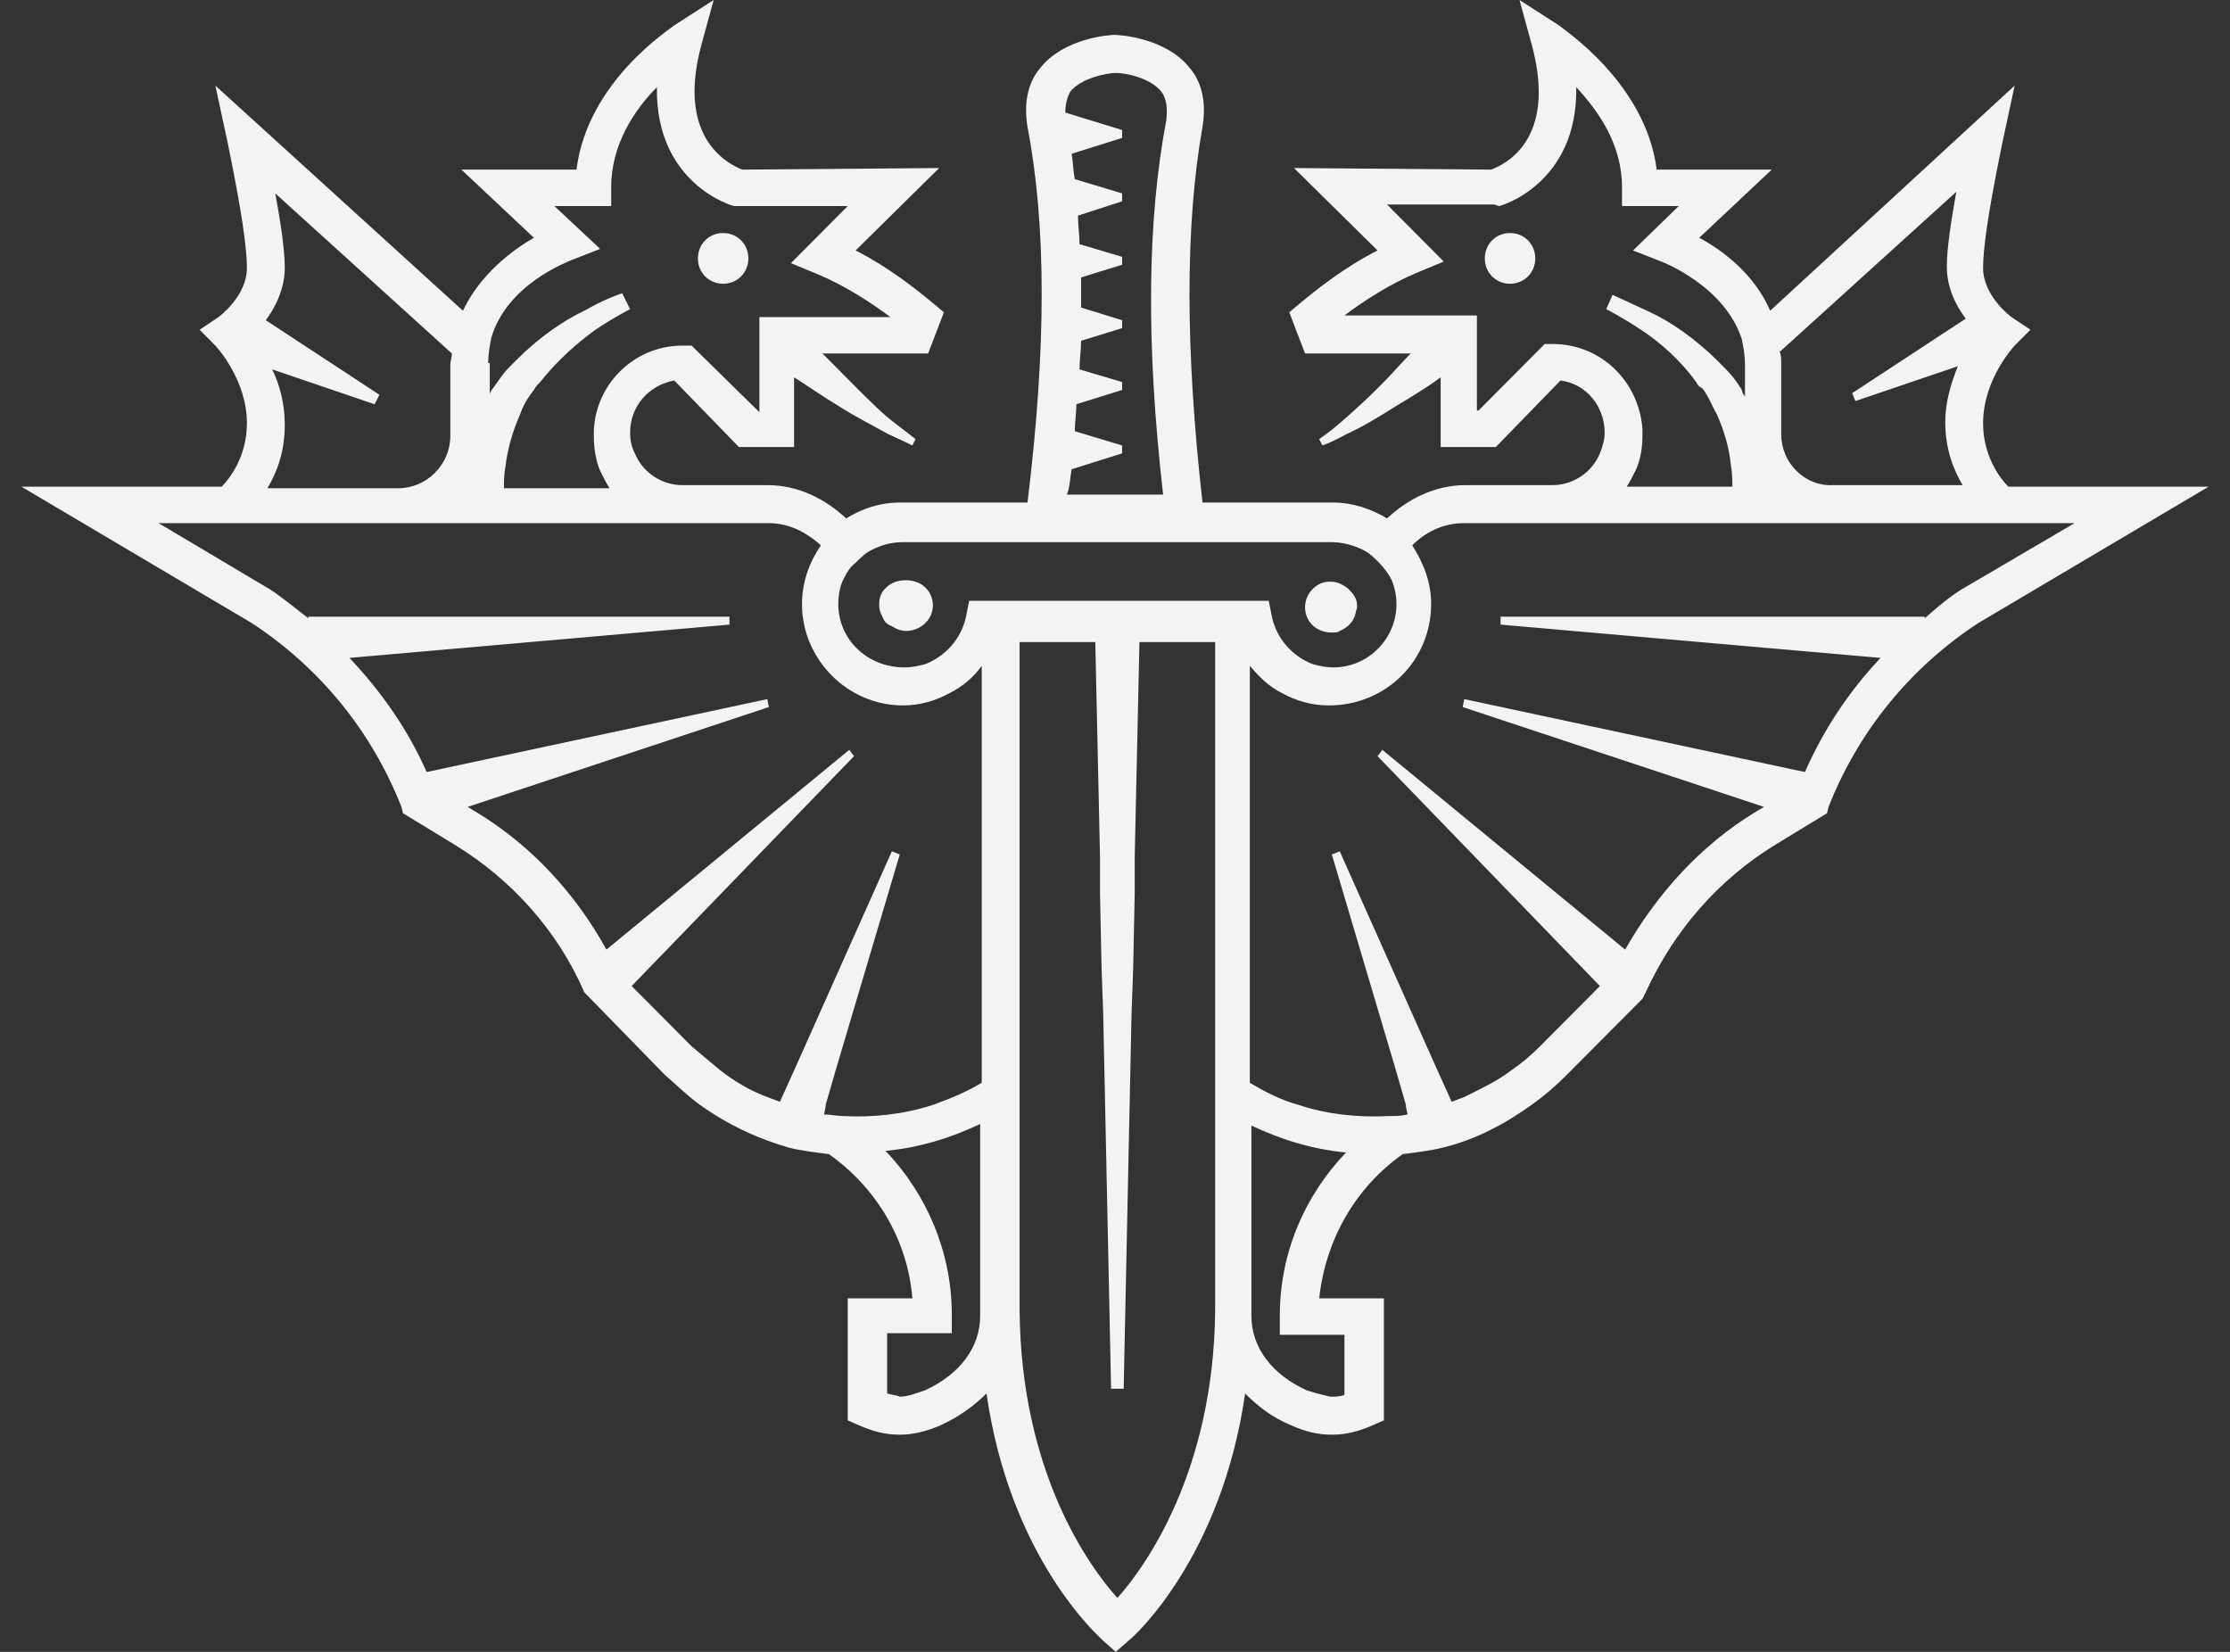 <svg width="54" height="40" viewBox="0 0 54 40" fill="none" xmlns="http://www.w3.org/2000/svg">
<rect x="0" y="0" width="54" height="40" fill="#333333" stroke="none"/>
<path d="M21.444 14.242C21.33 14.357 21.291 14.472 21.291 14.626C21.291 14.664 21.291 14.664 21.291 14.664C21.291 14.779 21.33 14.856 21.368 14.933C21.406 15.048 21.482 15.125 21.597 15.163C21.712 15.24 21.826 15.278 21.941 15.278C22.284 15.278 22.59 15.01 22.59 14.664C22.59 14.319 22.323 14.05 21.941 14.05C21.712 14.05 21.559 14.127 21.444 14.242ZM31.602 14.703C31.602 15.048 31.869 15.317 32.251 15.317C32.327 15.317 32.403 15.317 32.442 15.278C32.633 15.201 32.785 15.048 32.824 14.856C32.824 14.818 32.862 14.741 32.862 14.703C32.862 14.664 32.862 14.664 32.862 14.664C32.862 14.472 32.747 14.357 32.633 14.242C32.518 14.165 32.403 14.088 32.251 14.088C31.907 14.05 31.602 14.357 31.602 14.703ZM16.9 6.257C16.9 6.603 17.167 6.871 17.511 6.871C17.855 6.871 18.122 6.603 18.122 6.257C18.122 5.912 17.855 5.643 17.511 5.643C17.167 5.643 16.9 5.912 16.9 6.257ZM35.955 6.257C35.955 6.603 36.222 6.871 36.566 6.871C36.909 6.871 37.177 6.603 37.177 6.257C37.177 5.912 36.909 5.643 36.566 5.643C36.222 5.643 35.955 5.912 35.955 6.257ZM21.482 33.743V32.284H23.048V31.823C23.048 30.326 22.437 28.906 21.444 27.869C22.246 27.793 23.01 27.562 23.735 27.217V31.67C23.735 31.708 23.735 31.747 23.735 31.823V31.862C23.735 32.63 23.239 33.282 22.399 33.666C22.17 33.743 21.979 33.82 21.788 33.82C21.712 33.781 21.597 33.781 21.482 33.743ZM31.64 33.666C30.8 33.282 30.303 32.63 30.303 31.862V31.823C30.303 31.785 30.303 31.747 30.303 31.67V27.255C31.029 27.601 31.793 27.831 32.594 27.908C31.602 28.944 30.991 30.326 30.991 31.862V32.322H32.556V33.781C32.442 33.82 32.327 33.82 32.212 33.82C32.06 33.781 31.869 33.743 31.64 33.666ZM27.21 33.628L27.401 24.53L27.439 23.493L27.477 21.651V21.267V20.768L27.592 15.547H29.425V31.67C29.425 31.708 29.425 31.747 29.425 31.747C29.387 35.624 27.745 37.927 27.058 38.695C26.37 37.927 24.728 35.662 24.69 31.747C24.69 31.708 24.69 31.67 24.69 31.67V15.547H26.523L26.637 20.768V21.267V21.651L26.676 23.493L26.714 24.53L26.905 33.628H27.21ZM20.299 14.626C20.299 14.434 20.337 14.204 20.413 14.05C20.49 13.896 20.566 13.743 20.719 13.628C20.833 13.512 20.948 13.397 21.101 13.32C21.33 13.205 21.559 13.129 21.864 13.129H32.251C32.518 13.129 32.785 13.205 33.014 13.32C33.167 13.397 33.282 13.512 33.396 13.628C33.511 13.743 33.625 13.896 33.702 14.05C33.778 14.242 33.816 14.434 33.816 14.626C33.816 15.47 33.129 16.161 32.289 16.161C32.098 16.161 31.945 16.123 31.793 16.084C31.296 15.893 30.914 15.47 30.8 14.933L30.723 14.549H23.468L23.392 14.933C23.277 15.47 22.895 15.893 22.399 16.084C22.246 16.123 22.093 16.161 21.902 16.161C20.986 16.161 20.299 15.47 20.299 14.626ZM6.552 14.28L3.841 12.668H18.619C19.115 12.668 19.535 12.898 19.879 13.205C19.611 13.589 19.42 14.088 19.42 14.626C19.42 15.969 20.528 17.082 21.864 17.082C22.284 17.082 22.666 16.967 23.01 16.775C23.315 16.622 23.583 16.392 23.773 16.123V26.219C23.392 26.449 23.01 26.603 22.59 26.756C21.864 26.987 21.139 27.063 20.413 27.025C20.26 27.025 20.108 26.987 19.955 26.987L19.993 26.795V26.756L20.26 25.835L21.788 20.691L21.597 20.614L19.268 25.835L18.886 26.68C18.771 26.641 18.695 26.603 18.58 26.564C18.16 26.411 17.778 26.18 17.435 25.912C17.206 25.72 16.977 25.528 16.747 25.336L15.296 23.877L20.68 18.311L20.566 18.157L14.685 22.994C13.922 21.612 12.852 20.461 11.516 19.654L11.325 19.539L18.619 17.121L18.58 16.929L10.332 18.695C9.874 17.658 9.225 16.737 8.461 15.931L17.664 15.125V14.933H7.468V14.971C7.163 14.741 6.896 14.511 6.552 14.28ZM34.656 14.626C34.656 14.088 34.465 13.628 34.198 13.205C34.504 12.898 34.924 12.668 35.458 12.668H50.236L47.487 14.28C47.181 14.472 46.914 14.703 46.608 14.971V14.933H36.337V15.125L45.539 15.931C44.776 16.737 44.165 17.658 43.706 18.695L35.458 16.929L35.42 17.121L42.714 19.539L42.523 19.654C41.186 20.461 40.117 21.651 39.353 22.994L33.473 18.157L33.358 18.311L38.742 23.877L37.291 25.336C37.062 25.566 36.833 25.758 36.604 25.912C36.26 26.18 35.84 26.372 35.458 26.564C35.344 26.603 35.267 26.641 35.153 26.68L34.771 25.835L32.442 20.614L32.251 20.691L33.778 25.835L34.045 26.756V26.795L34.084 26.987C33.931 27.025 33.778 27.025 33.625 27.025C32.9 27.063 32.136 26.987 31.449 26.756C31.029 26.641 30.647 26.449 30.265 26.219V16.123C30.494 16.392 30.723 16.622 31.029 16.775C31.372 16.967 31.754 17.082 32.174 17.082C33.587 17.082 34.656 15.969 34.656 14.626ZM43.133 10.518V8.791C43.133 8.714 43.133 8.599 43.095 8.522L47.372 4.645C47.258 5.298 47.143 5.988 47.143 6.449C47.143 6.987 47.372 7.409 47.601 7.716L44.852 9.52L44.928 9.712L47.41 8.868C47.258 9.251 47.105 9.712 47.105 10.211C47.105 10.864 47.296 11.363 47.525 11.747H44.394C43.706 11.785 43.133 11.209 43.133 10.518ZM9.187 9.559L6.437 7.754C6.666 7.447 6.896 6.987 6.896 6.488C6.896 6.027 6.781 5.298 6.666 4.683L10.943 8.56C10.943 8.637 10.905 8.752 10.905 8.829V10.557C10.905 11.248 10.332 11.823 9.645 11.823H6.475C6.705 11.44 6.896 10.941 6.896 10.288C6.896 9.789 6.781 9.328 6.59 8.944L9.072 9.789L9.187 9.559ZM11.822 8.791C11.822 8.56 11.86 8.369 11.898 8.177C12.28 6.871 13.769 6.334 13.845 6.296L14.533 6.027L13.425 4.99H14.8V4.53C14.8 3.493 15.373 2.649 15.907 2.111C15.869 4.453 17.74 4.99 17.778 4.99H17.855H20.528L19.153 6.372L19.802 6.641C20.451 6.91 21.101 7.332 21.559 7.678H18.389V9.981L16.747 8.369H16.518C15.373 8.369 14.418 9.29 14.38 10.441C14.38 10.48 14.38 10.518 14.38 10.557C14.38 10.825 14.418 11.132 14.533 11.401C14.609 11.555 14.685 11.708 14.762 11.823H12.203C12.203 11.67 12.203 11.478 12.242 11.286C12.28 10.941 12.394 10.48 12.585 10.058C12.662 9.827 12.776 9.635 12.929 9.443C12.967 9.367 13.005 9.328 13.082 9.251C13.502 8.714 13.998 8.292 14.418 7.985C14.876 7.678 15.258 7.486 15.258 7.486L15.067 7.102C15.067 7.102 14.685 7.217 14.151 7.524C13.654 7.754 13.043 8.177 12.509 8.714C12.432 8.791 12.394 8.829 12.318 8.906C12.165 9.059 12.051 9.251 11.936 9.405C11.898 9.443 11.86 9.52 11.86 9.559V8.791H11.822ZM36.298 4.99C36.337 4.99 38.208 4.453 38.169 2.111C38.704 2.687 39.277 3.493 39.277 4.53V4.99H40.651L39.544 6.065L40.231 6.334C40.231 6.334 41.759 6.91 42.179 8.215C42.217 8.407 42.255 8.599 42.255 8.829V9.597C42.217 9.559 42.179 9.482 42.179 9.443C42.064 9.251 41.95 9.098 41.797 8.944C41.721 8.868 41.682 8.829 41.606 8.752C41.072 8.215 40.461 7.793 39.964 7.562C39.391 7.294 39.048 7.14 39.048 7.14L38.895 7.486C38.895 7.486 39.277 7.678 39.735 7.985C40.155 8.253 40.69 8.714 41.072 9.251C41.11 9.328 41.148 9.367 41.224 9.405C41.377 9.597 41.453 9.827 41.568 10.019C41.759 10.441 41.873 10.864 41.912 11.248C41.95 11.478 41.95 11.632 41.95 11.785H39.391C39.468 11.67 39.544 11.516 39.62 11.363C39.735 11.094 39.773 10.825 39.773 10.518C39.773 10.48 39.773 10.441 39.773 10.403C39.697 9.251 38.78 8.33 37.597 8.33H37.406L35.802 9.942H35.764V7.639H32.556C33.014 7.294 33.664 6.871 34.313 6.603L34.962 6.334L33.587 4.952H36.184L36.298 4.99ZM25.95 11.363L27.172 10.979V10.787L26.026 10.441C26.026 10.211 26.065 10.019 26.065 9.789L27.172 9.443V9.251L26.141 8.944C26.141 8.714 26.179 8.484 26.179 8.253L27.172 7.946V7.754L26.179 7.447C26.179 7.217 26.179 6.987 26.179 6.718L27.172 6.411V6.219L26.141 5.912C26.141 5.681 26.103 5.451 26.103 5.221L27.172 4.875V4.683L26.026 4.338C25.988 4.146 25.988 3.954 25.95 3.724L27.172 3.34V3.148L25.797 2.726C25.797 2.534 25.835 2.38 25.912 2.226C26.179 1.881 26.828 1.766 27.019 1.766C27.248 1.766 27.859 1.881 28.127 2.226C28.241 2.38 28.279 2.61 28.241 2.917C27.783 5.336 27.745 8.292 28.165 11.977H25.835C25.912 11.785 25.912 11.555 25.95 11.363ZM37.1 1.113C37.711 3.417 36.413 3.992 36.107 4.107L31.334 4.069L33.358 6.065C32.594 6.449 31.907 6.987 31.449 7.37L31.22 7.562L31.602 8.56H34.16C33.931 8.791 33.702 9.059 33.434 9.328C33.091 9.674 32.709 10.019 32.442 10.249C32.174 10.48 31.945 10.633 31.945 10.633L32.022 10.787C32.022 10.787 32.251 10.71 32.594 10.518C32.938 10.365 33.396 10.096 33.816 9.827C34.198 9.597 34.58 9.367 34.886 9.136V10.825H36.222L37.788 9.213C38.398 9.29 38.857 9.827 38.857 10.48C38.857 10.633 38.819 10.787 38.742 10.979C38.551 11.44 38.093 11.747 37.597 11.747H35.496C34.733 11.747 34.084 12.092 33.587 12.553C33.205 12.322 32.747 12.169 32.289 12.169H29.119C28.699 8.445 28.699 5.451 29.119 3.071C29.234 2.38 29.043 1.919 28.814 1.651C28.241 0.921 27.134 0.845 26.981 0.845C26.866 0.845 25.759 0.921 25.186 1.651C24.957 1.919 24.766 2.38 24.881 3.071C25.339 5.451 25.339 8.445 24.881 12.169H21.788C21.291 12.169 20.871 12.322 20.49 12.553C19.993 12.092 19.344 11.747 18.58 11.747H16.518C16.022 11.747 15.564 11.44 15.373 10.979C15.296 10.825 15.258 10.672 15.258 10.48C15.258 9.827 15.716 9.328 16.327 9.213L17.893 10.825H19.229V9.136C19.535 9.328 19.917 9.597 20.299 9.827C20.719 10.096 21.177 10.326 21.521 10.518C21.864 10.672 22.093 10.787 22.093 10.787L22.17 10.633C22.17 10.633 21.979 10.48 21.673 10.249C21.368 10.019 21.024 9.674 20.68 9.328C20.413 9.059 20.146 8.791 19.917 8.56H22.475L22.857 7.562L22.628 7.37C22.17 6.987 21.482 6.449 20.719 6.065L22.742 4.069L17.969 4.107C17.702 3.992 16.366 3.417 16.977 1.113L17.282 0L16.327 0.614C16.251 0.691 14.227 1.958 13.96 4.107H11.172L12.929 5.758C12.394 6.065 11.63 6.641 11.21 7.524L5.215 2.073L5.521 3.493C5.521 3.532 5.979 5.605 5.979 6.488C5.979 7.178 5.292 7.678 5.292 7.678L4.834 7.985L5.215 8.369C5.215 8.369 5.979 9.175 5.979 10.249C5.979 11.056 5.559 11.593 5.368 11.785H0.519L6.094 15.086C7.736 16.161 8.996 17.697 9.721 19.539L9.759 19.693L11.02 20.461C12.394 21.305 13.502 22.534 14.151 24.031L16.098 26.027C16.366 26.257 16.595 26.488 16.9 26.718C17.587 27.217 18.313 27.562 19.115 27.793C19.42 27.869 19.764 27.908 20.07 27.946C21.215 28.752 21.979 30.019 22.093 31.439H20.528V34.395L20.795 34.511C21.139 34.664 21.444 34.741 21.788 34.741C22.093 34.741 22.437 34.664 22.781 34.511C23.201 34.319 23.583 34.05 23.888 33.743C24.461 37.735 26.599 39.616 26.714 39.731L27.019 40L27.325 39.731C27.439 39.654 29.578 37.735 30.151 33.743C30.456 34.05 30.8 34.319 31.258 34.511C31.602 34.664 31.907 34.741 32.251 34.741C32.594 34.741 32.9 34.664 33.243 34.511L33.511 34.395V31.439H31.945C32.098 30.019 32.824 28.752 33.969 27.946C34.275 27.908 34.618 27.869 34.924 27.793C35.726 27.601 36.451 27.217 37.138 26.718C37.406 26.526 37.673 26.296 37.94 26.027L39.773 24.184L39.85 24.031C40.537 22.534 41.606 21.305 42.981 20.461L44.241 19.693L44.279 19.539C45.005 17.697 46.265 16.161 47.907 15.086L53.482 11.785H48.632C48.441 11.593 48.021 11.056 48.021 10.249C48.021 9.175 48.785 8.369 48.785 8.369L49.167 7.985L48.709 7.678C48.709 7.678 48.021 7.178 48.021 6.488C48.021 5.605 48.48 3.532 48.48 3.493L48.785 2.073L42.866 7.524C42.484 6.641 41.721 6.065 41.148 5.758L42.904 4.107H40.117C39.85 1.996 37.826 0.691 37.749 0.614L36.795 0L37.1 1.113Z" fill="#F1F3F4"/>
</svg>
